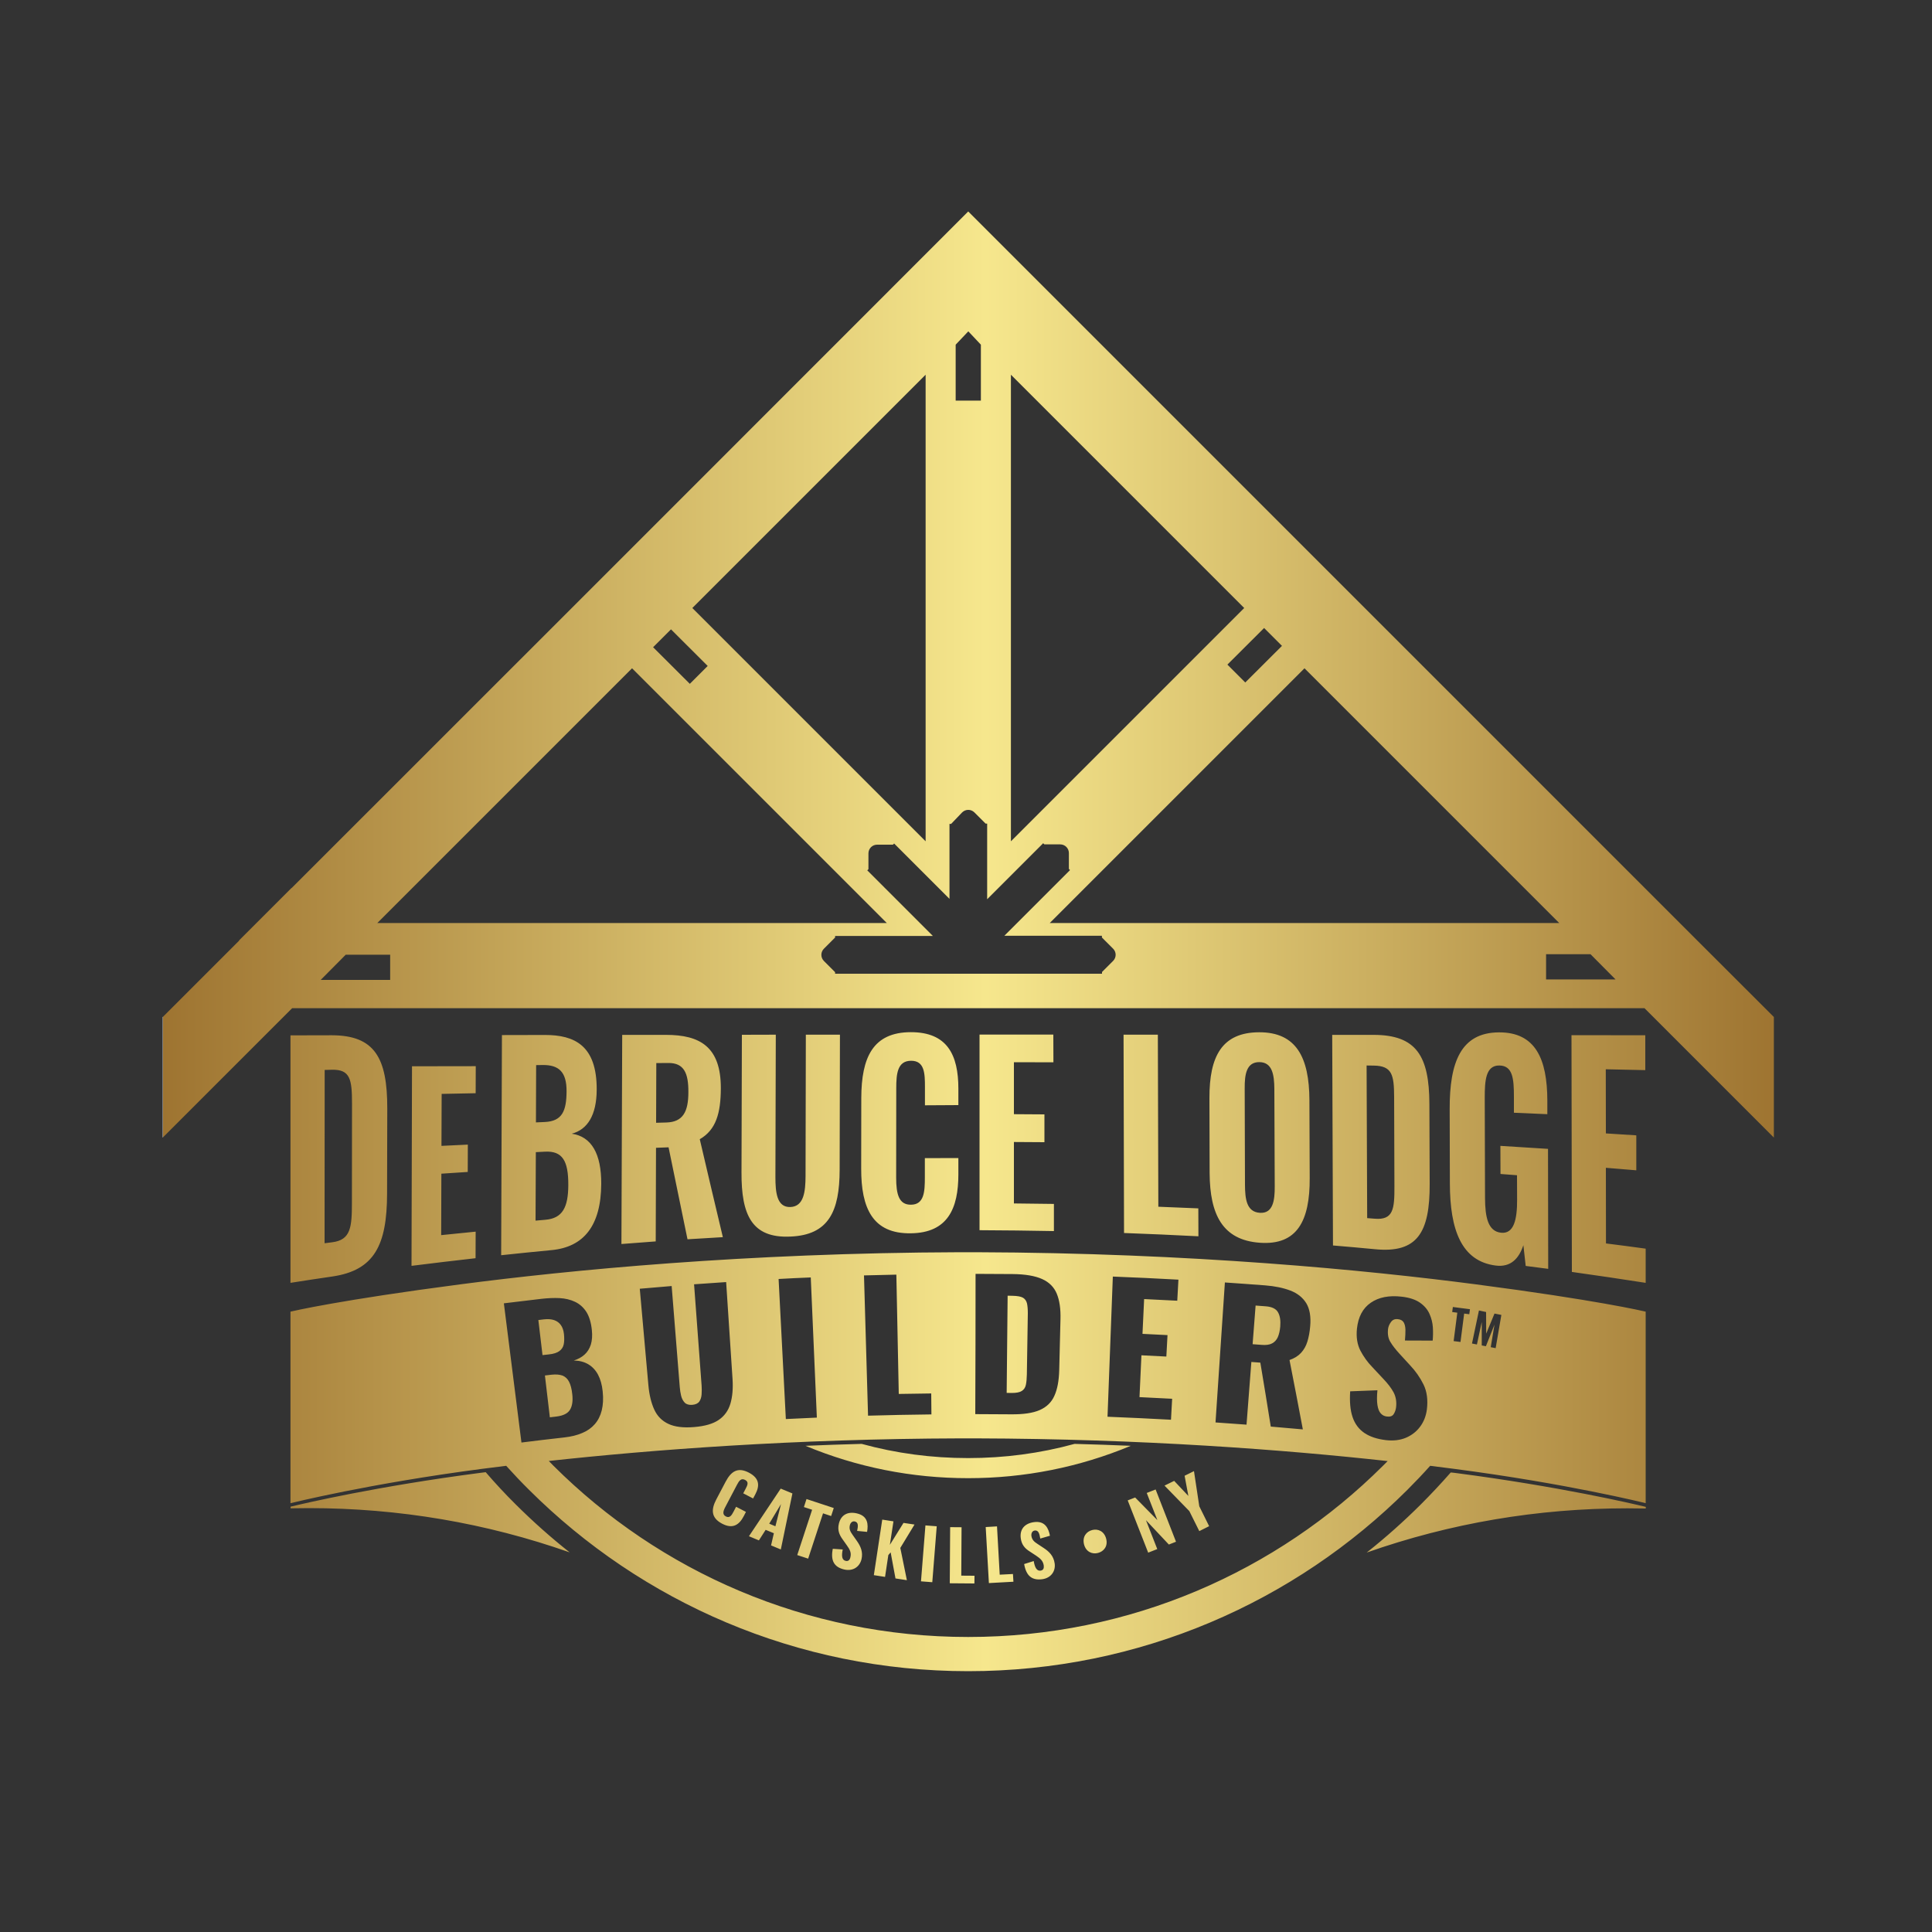 <?xml version="1.0" encoding="UTF-8"?> <svg xmlns="http://www.w3.org/2000/svg" xmlns:xlink="http://www.w3.org/1999/xlink" version="1.1" x="0px" y="0px" viewBox="0 0 2000 2000" style="enable-background:new 0 0 2000 2000;" xml:space="preserve"><rect x="0" y="0" width="2000" height="2000" fill="#333333" stroke="none"/> <style type="text/css"> .st0{display:none;} .st1{display:inline;fill:url(#SVGID_1_);} .st2{fill:url(#SVGID_00000177463635785106884840000000061869411936233651_);} </style> <g id="Layer_2"> </g> <g id="Layer_1" class="st0"> <linearGradient id="SVGID_1_" gradientUnits="userSpaceOnUse" x1="171.899" y1="976.236" x2="1834.665" y2="976.236"> <stop offset="0" style="stop-color:#FFFFFF"></stop> <stop offset="0" style="stop-color:#462523"></stop> <stop offset="0.46" style="stop-color:#F6E27A"></stop> <stop offset="0.501" style="stop-color:#F6F2C0"></stop> <stop offset="0.531" style="stop-color:#F6E27A"></stop> <stop offset="1" style="stop-color:#462523"></stop> </linearGradient> <path class="st1" d="M1755.8,975.4C1755.8,975.4,1755.8,975.4,1755.8,975.4l-54.1-54.1c0,0,0,0,0,0l-289.2-289.2l0,0l-330-330 l-79.2-79.2l-288,288L594,632.1l0,0L304.9,921.3c0-0.1,0.1-0.2,0.1-0.3l-54.1,54.1c0,0.1,0,0.2,0,0.3l-78.9,78.9v124.5l133.5-133.5 h1395.8l133.5,133.5v-124.5L1755.8,975.4z M1613.2,957.3h-525.8l262.9-262.9L1613.2,957.3z M1327,671.2l-37.9,37.8l-18.4-18.4 l37.9-37.8L1327,671.2z M1047.3,391.4l115.2,115.2l125.5,125.5l-240.8,240.8V391.4z M1003.3,346.7l13,13.7c0,19.3,0,38.5,0,57.8 h-26l0-57.8L1003.3,346.7z M848.7,502l110.6-110.6v481.5L718.5,632.1L848.7,502z M696.5,654.2l37.9,37.8L716,710.4l-37.9-37.8 L696.5,654.2z M656.3,694.4l262.9,262.9H393.4L656.3,694.4z M406.5,1016h-71.6l25.8-26l45.9,0V1016z M1152.8,996.4l-11.4,11.4v1.8 h-0.1h-5.1H865.8v-1.6l-11.6-11.6c-3.5-3.5-3.5-9.2,0-12.7l11.6-11.6v-1.6h84.5l16.3,0l-67.7-67.7l1.2-1.2v-16.4c0-5,4-9,9-9 l16.4,0l1.2-1.2l57.1,57.1v-77.4h0.1v0h1.6l11.6-11.6c3.5-3.5,9.2-3.5,12.7,0l11.6,11.6h1.6v7.8l0,70.3l57.8-57.8l1.2,1.2l16.4,0 c5,0,9,4,9,9v16.4l1.2,1.2l-67.8,67.8h95.6h5.1h0.1v1.8l11.4,11.4C1156.3,987.2,1156.3,992.8,1152.8,996.4z M1599.6,1015.6v-26 l45.9,0l25.8,26H1599.6z M763.6,1559.8l10.1,5.3l-2.2,4.2c-4.7,8.9-11.3,13.7-22.5,7.8c-11.5-6.1-11.4-14.7-6-25l9.7-18.4 c5.6-10.6,12.5-15.3,24-9.3c11,5.8,11.2,13.5,6.6,22.4l-2.3,4.3l-10.1-5.3l2.5-4.7c1.9-3.6,3.5-7-0.5-9.1c-4.2-2.2-6.3,1.1-8.3,4.9 l-12.3,23.3c-2.3,4.4-2.9,7.6,0.7,9.5c4,2.1,6-1.2,7.9-5L763.6,1559.8z M776.9,1590.2l10.2,4.3l6.9-10.9l8.5,3.5l-2.9,12.6l10,4.2 l11.9-57.8l-12.1-5L776.9,1590.2z M804.2,1579.9l-6.4-2.7L810,1557L804.2,1579.9z M864.4,1561.1l-2.7,8.3l-8.4-2.7l-15.4,46.8 l-11.3-3.7l15.4-46.8l-8.5-2.8l2.7-8.3L864.4,1561.1z M898.8,1585.7l-10.3-0.9c1.1-5.2,1.4-8.9-2.3-9.8c-2.6-0.6-4.5,1.4-5.1,3.8 c-1,4,0.4,6.7,2.9,10.1l4.5,6.4c3.7,5.2,6.4,11.1,4.6,18.8c-2,8.1-9.2,12.6-17.9,10.5c-10.4-2.5-14.1-9.3-11.7-21.4l10.3,0.7 c-1.5,7.1-0.7,10.9,3,11.8c2.9,0.7,4.3-1.2,4.9-3.7c1.2-4.8-0.6-8.1-3.6-12.3l-4.6-6.5c-3.3-4.6-5.3-9.4-3.7-16 c2.2-9.2,9.4-12.9,18.8-10.6C899.9,1569.4,900.1,1578.3,898.8,1585.7z M947.8,1578.1l-14.6,24.1l6.8,33.3l-11.8-1.8l-5-26.9 l-2.4,2.8l-3.4,22.5l-11.6-1.8l8.7-57.3l11.6,1.8l-3.7,24.2l14.1-22.6L947.8,1578.1z M959.1,1579l11.7,0.9l-4.5,57.8l-11.7-0.9 L959.1,1579z M996.1,1630.8l13.7,0.1l-0.1,8l-25.4-0.2l0.4-57.9l11.7,0.1L996.1,1630.8z M1049.4,1629.2l0.5,8l-25.3,1.4l-3.3-57.8 l11.7-0.7l2.8,49.8L1049.4,1629.2z M1092.4,1618.3c1.1,8.2-4,15-12.9,16.3c-10.6,1.4-16.5-3.5-18.6-15.7l9.8-3.1 c1.2,7.1,3.4,10.4,7.1,9.9c3-0.4,3.6-2.7,3.3-5.2c-0.7-4.9-3.5-7.3-7.8-10.1l-6.7-4.4c-4.7-3-8.4-6.8-9.3-13.5 c-1.3-9.4,4-15.4,13.6-16.7c11.6-1.6,15.1,6.7,16.5,14l-9.9,2.9c-0.9-5.2-1.9-8.8-5.7-8.2c-2.7,0.4-3.7,3-3.4,5.4 c0.6,4.1,2.8,6,6.4,8.4l6.5,4.3C1086.7,1606,1091.4,1610.5,1092.4,1618.3z M1145.6,1592.8c2,7.7-2.4,13.1-8.4,14.6 c-6,1.6-12.5-1.1-14.4-8.8c-2-7.8,2.4-13.3,8.4-14.9C1137.1,1582.2,1143.6,1585,1145.6,1592.8z M1175.5,1550.2l23,23.4l-11-28 l9.1-3.6l21.1,54l-7.4,2.9l-23.7-25.2l11.7,29.8l-9.4,3.7l-21.1-54L1175.5,1550.2z M1231.5,1564.3l-25.6-26.3l9.9-4.9l14.6,15.5 l-3.9-20.8l9.7-4.8l5.5,36.3l10.2,20.6l-10.2,5L1231.5,1564.3z M403.5,1236.5c0.1-29.3,0.1-58.6,0.2-87.9 c0.1-52.3-13-75.5-57.2-75.5c-14.2,0-28.5,0.1-42.7,0.1c0,85.2,0,170.3,0,255.5c14.4-2.3,28.9-4.4,43.3-6.5 C390.2,1315.7,403.4,1290,403.5,1236.5z M338.9,1287.8c0-59.6,0.1-119.2,0.1-178.8c2.5-0.1,5-0.1,7.5-0.2 c18.8-0.4,20.7,9.9,20.6,34.8c0,33.9-0.1,67.9-0.1,101.8c0,25.8-1.1,39-20.5,41.4C344.1,1287.1,341.5,1287.5,338.9,1287.8z M459.7,1133.6c-0.1,17.9-0.1,35.8-0.2,53.7c9.1-0.4,18.1-0.9,27.2-1.3c0,9.4-0.1,18.8-0.1,28.3c-9.1,0.6-18.1,1.2-27.2,1.8 c-0.1,21.1-0.1,42.3-0.2,63.4c11.9-1.2,23.7-2.4,35.6-3.5c0,9.1-0.1,18.3-0.1,27.4c-22,2.4-44.1,5.1-66.1,7.9 c0.2-68.7,0.3-137.3,0.5-206c21.9,0,43.9-0.1,65.8-0.1c0,9.3-0.1,18.6-0.1,27.9C483.2,1133.2,471.5,1133.4,459.7,1133.6z M619.7,1129.2c0.2-45.9-23.1-56.4-53.3-56.4c-14.8,0-29.6,0-44.4,0.1c-0.3,75.7-0.5,151.5-0.8,227.2c17.4-1.9,34.8-3.6,52.2-5.3 c33-3.2,51-25,51.1-68.5c0.1-30.8-10-48.7-30.4-51.7C610.3,1170.4,619.6,1155.6,619.7,1129.2z M557.3,1104c2.2,0,4.5-0.1,6.7-0.1 c16.6-0.2,24.8,7,24.7,27.2c-0.1,20.2-4.4,30.9-22.5,31.7c-3,0.1-6,0.2-9.1,0.4C557.1,1143.4,557.2,1123.7,557.3,1104z M566.8,1263.6c-3.4,0.3-6.8,0.6-10.1,0.9c0.1-23.6,0.2-47.1,0.3-70.7c3.2-0.2,6.3-0.3,9.5-0.5c17.9-0.9,24.1,9.4,24,34.4 C590.4,1250.5,584.7,1262.1,566.8,1263.6z M747.9,1127.8c0.1-42.8-21.4-55.2-56.6-55.2c-15.1,0-30.2,0-45.3,0 c-0.3,71.9-0.5,143.9-0.8,215.8c11.8-0.9,23.6-1.8,35.4-2.7c0.1-32.2,0.2-64.4,0.3-96.6c4.3-0.2,8.6-0.3,13-0.5 c6.5,31.8,13,63.4,19.5,94.9c12.2-0.8,24.3-1.5,36.5-2.2c-8-33.5-15.9-67.2-23.9-101.1C743,1170.7,747.8,1153.4,747.9,1127.8z M691.7,1163.2c-3.5,0.1-7.1,0.2-10.6,0.3c0.1-20.5,0.1-41.1,0.2-61.6c4.1,0,8.2-0.1,12.3-0.1c16.4-0.2,20.9,10.5,20.8,30 C714.4,1152.3,708.7,1162.6,691.7,1163.2z M804.6,1072.6c-0.1,49-0.3,97.9-0.4,146.9c0,15.8,1.4,31.5,15.5,31 c14.1-0.5,15.6-16.2,15.6-31.9c0.1-48.7,0.2-97.3,0.3-146c11.7,0,23.4,0,35.2,0c-0.1,46.5-0.2,92.9-0.3,139.4 c-0.1,42.8-11.2,67.4-51,69c-39.8,1.7-50.5-22.4-50.4-66.1c0.1-47.4,0.3-94.8,0.4-142.2C781.3,1072.6,793,1072.6,804.6,1072.6z M958.6,1145.4c0-6.2,0-12.5,0-18.7c0-14.2-0.4-27.2-14.2-27.2c-14.2,0-15.3,13.5-15.4,28.5c0,30.7-0.1,61.3-0.1,92 c0,17.3,2.8,28.2,15.3,28.1c13.6-0.1,14.3-13.6,14.3-28.3c0-6.6,0-13.1,0-19.7c11.5-0.1,23.1-0.1,34.6-0.1c0,5.6,0,11.1,0,16.7 c0,35.2-10.8,60.5-49.1,60.9c-39.4,0.6-51.2-26.1-51.2-66.8c0-24.3,0.1-48.5,0.1-72.8c0.1-41.9,12-68,51.2-68 c37.5,0,49,23.4,49,58.3c0,5.6,0,11.3,0,16.9C981.6,1145.3,970.1,1145.3,958.6,1145.4z M1091.1,1101.1c-13.6,0-27.2-0.1-40.8-0.1 c0,17.9,0,35.8,0,53.6c10.5,0,21,0.1,31.5,0.2c0,9.6,0,19.2,0,28.8c-10.5-0.1-21-0.2-31.5-0.2c0,21.1,0,42.3,0,63.4 c13.8,0.1,27.5,0.3,41.3,0.5c0,9.3,0,18.7,0,28c-25.6-0.5-51.2-0.8-76.8-0.9c0-67.3,0-134.6,0-201.9c25.4,0,50.8,0,76.2,0 C1091.1,1082,1091.1,1091.6,1091.1,1101.1z M1240.8,1280.6c-25.6-1.3-51.2-2.5-76.8-3.4c-0.2-68.2-0.3-136.5-0.5-204.7 c11.8,0,23.6,0,35.4,0c0.2,59.2,0.3,118.4,0.5,177.6c13.8,0.5,27.5,1.1,41.3,1.7C1240.8,1261.5,1240.8,1271.1,1240.8,1280.6z M1304.4,1287.3c38.5,2.7,51.5-22.7,51.4-66.7c-0.1-26.9-0.2-53.7-0.3-80.6c-0.2-44-13.4-70.1-51.8-70c-38.6,0.1-51.5,25-51.3,67.8 c0.1,25.9,0.2,51.9,0.2,77.8C1252.6,1258.3,1265.7,1284.7,1304.4,1287.3z M1303.7,1100.9c13.4,0.1,15.4,13,15.4,27.7 c0.1,33.5,0.2,67.1,0.4,100.6c0.1,14.5-1.8,28-15.2,27.2c-13.8-0.8-15.4-14.4-15.4-28.7c-0.1-33.2-0.2-66.4-0.3-99.7 C1288.4,1113.5,1290.3,1100.8,1303.7,1100.9z M1479.5,1226.5c-0.1-27.5-0.2-55-0.3-82.6c-0.2-49.4-13.4-71.2-57.6-71.2 c-14.2,0-28.5,0-42.7,0c0.3,72.4,0.5,144.9,0.8,217.3c14.5,1.2,29.1,2.5,43.6,3.8C1466.6,1298.1,1479.7,1277,1479.5,1226.5z M1415,1261.9c-0.2-52.5-0.4-105-0.6-157.5c2.5,0,5,0.1,7.6,0.1c18.8,0.3,20.7,9.7,20.8,32.2c0.1,30.7,0.2,61.5,0.3,92.2 c0.1,23.4-1,35.2-20.4,33.6C1420.2,1262.3,1417.6,1262.1,1415,1261.9z M1536.4,1137.6c0.1,34.5,0.2,69,0.3,103.6 c0.1,19.3,2.9,34.2,16.5,35.7c13.3,1.5,16.7-13.7,16.7-34.2c0-8.4,0-16.8-0.1-25.2c-5.7-0.4-11.3-0.9-17-1.3c0-9.7-0.1-19.3-0.1-29 c16.4,1,32.7,2,49.1,3.1c0.1,41.3,0.2,82.6,0.2,123.8c-7.7-1-15.5-2-23.2-3c-0.8-7.2-1.6-14.3-2.4-21.4 c-4.5,13.6-12.8,23-28.6,21.1c-35.5-4.5-47.3-37-47.4-84.7c-0.1-25.5-0.2-51.1-0.2-76.6c-0.2-48.8,11.6-79.3,50.9-79.4 c37.5-0.2,49.9,27.3,50,70.5c0,4.7,0,9.3,0,14c-11.5-0.5-23-1-34.5-1.5c0-5.6,0-11.1,0-16.7c0-18.4-1.2-31.9-15-32.1 C1537.1,1104,1536.3,1120.4,1536.4,1137.6z M1661.5,1288c13.7,1.7,27.3,3.5,41,5.4c0,11.8,0,23.5,0,35.3 c-25.4-4-50.8-7.7-76.2-11.2c-0.1-81.5-0.3-162.9-0.4-244.4c25.4,0,50.8,0.1,76.1,0.1c0,12,0,24,0,35.9 c-13.6-0.3-27.2-0.6-40.7-0.9c0,22.1,0,44.1,0.1,66.2c10.5,0.6,21,1.3,31.4,1.9c0,12,0,24,0,36.1c-10.5-0.9-20.9-1.8-31.4-2.6 C1661.4,1235.8,1661.5,1261.9,1661.5,1288z M1003.1,1509.5c37.5,0,74.3-4.9,109.8-14.6c19.8,0.5,39.1,1.2,58,2 c-53.2,22.2-109.7,33.4-167.9,33.4c-58.2,0-114.6-11.2-167.9-33.4c18.9-0.8,38.2-1.5,58-2C928.8,1504.6,965.6,1509.5,1003.1,1509.5 z M1305.9,1392.7c-3-0.2-6.1-0.5-9.1-0.7c1-13.3,2-26.6,3.1-39.9c3.6,0.3,7.1,0.6,10.7,0.8c6.3,0.5,10.5,2.6,12.5,6.2 c2,3.6,2.8,8.5,2.3,14.7c-0.4,4.3-1.2,7.9-2.5,10.8c-1.3,2.9-3.3,5.1-6,6.5C1314.2,1392.6,1310.5,1393.1,1305.9,1392.7z M1048,1442.3c-1.7,0-3.4,0-5-0.1c0.3-33.4,0.6-66.8,1-100.3c1.7,0,3.3,0,5,0.1c4.9,0.1,8.5,0.7,10.7,1.9c2.2,1.2,3.6,3.2,4.3,5.8 c0.6,2.6,0.9,6.1,0.9,10.4c-0.3,21-0.6,42.1-1,63.1c-0.1,4.3-0.4,7.9-1,10.7c-0.6,2.9-2,5-4.2,6.4 C1056.5,1441.7,1052.9,1442.3,1048,1442.3z M570.2,1402.6c-2.1,0.2-4.3,0.5-6.4,0.7c-1.4-12.1-2.8-24.1-4.3-36.2 c1.9-0.2,3.8-0.4,5.7-0.7c4.2-0.5,7.7-0.2,10.6,0.8c2.9,1,5.2,2.7,6.9,5.1c1.7,2.4,2.7,5.5,3.2,9.3c0.4,4,0.4,7.5-0.2,10.5 c-0.6,2.9-2.1,5.3-4.5,7.1C578.9,1400.8,575.2,1402,570.2,1402.6z M578.2,1466.6c-2.3,0.3-4.5,0.5-6.8,0.8 c-1.7-14.4-3.4-28.8-5.1-43.1c2.2-0.3,4.5-0.5,6.7-0.8c4.7-0.5,8.6-0.2,11.5,0.9c2.9,1.2,5.2,3.3,6.8,6.3c1.6,3.1,2.6,7.3,3.2,12.8 c0.8,6.9,0,12.2-2.3,16.1C589.9,1463.5,585.3,1465.8,578.2,1466.6z M1011.6,1297.1c-2.8,0-5.7,0-8.5,0c-2.8,0-5.7,0-8.5,0 c-221.8,0.7-403.1,18.4-516.1,33.2c-123.7,16.2-171.9,27.5-174.8,28.1v33.9h0v163.8c0.6-0.1,81-20.2,198.1-35.4 c7.8-1,16-2.1,24.5-3.1c7.6,8.5,15.5,16.8,23.6,24.8c116,115.6,276.3,187.1,453.3,187.1c177,0,337.3-71.5,453.3-187.1 c8.1-8.1,15.9-16.3,23.6-24.8c8.4,1,16.6,2.1,24.3,3.1c117.1,15.2,197.5,35.3,198.1,35.4v-33.9h0v-163.8 c-3-0.7-51.2-11.9-174.8-28.1C1414.6,1315.6,1233.4,1297.8,1011.6,1297.1z M1268.2,1328.3c13.8,0.9,27.6,1.9,41.4,3 c10.2,0.8,18.9,2.6,26.1,5.4c7.2,2.8,12.7,7.1,16.3,13c3.6,5.9,5,13.9,4,24c-0.5,5.9-1.5,11.2-2.9,15.7c-1.4,4.5-3.6,8.4-6.5,11.5 c-2.9,3.1-6.9,5.6-12,7.5c4.7,23.9,9.3,47.7,13.8,71.6c-11-1-22-2-33.1-2.9c-3.5-22-7.1-44-10.8-66c-3.1-0.2-6.2-0.5-9.3-0.7 c-1.7,21.6-3.3,43.1-5,64.7c-10.7-0.8-21.3-1.6-32-2.3C1261.6,1424.6,1264.9,1376.4,1268.2,1328.3z M1152.5,1322.2 c22.6,0.9,45.2,1.9,67.7,3.2c-0.4,7.3-0.8,14.5-1.2,21.8c-11.4-0.6-22.8-1.2-34.2-1.7c-0.6,12-1.1,23.9-1.7,35.9 c8.6,0.4,17.2,0.8,25.8,1.3c-0.4,7.4-0.8,14.8-1.2,22.1c-8.6-0.5-17.1-0.9-25.7-1.3c-0.7,14.4-1.3,28.8-2,43.2 c11.2,0.5,22.5,1.1,33.7,1.7c-0.4,7.2-0.8,14.4-1.2,21.6c-21.8-1.2-43.7-2.2-65.5-3.1C1148.9,1418.6,1150.7,1370.4,1152.5,1322.2z M1010.8,1319.4c12.7,0,25.4,0.1,38.2,0.2c13.2,0.1,23.4,1.9,30.6,5.2c7.3,3.3,12.3,8.4,15.1,15.2c2.8,6.8,4.1,15.6,3.8,26.3 c-0.4,17.5-0.8,35-1.3,52.5c-0.3,10.8-1.9,19.7-5,26.4c-3,6.8-8.1,11.7-15.1,14.8c-7.1,3.1-16.8,4.5-29.4,4.4 c-12.4-0.1-24.7-0.2-37.1-0.2C1010.7,1416,1010.8,1367.7,1010.8,1319.4z M929.1,1320.2c0.8,41,1.7,82.1,2.5,123.1 c11.2-0.2,22.3-0.4,33.5-0.5c0.1,7.2,0.2,14.4,0.2,21.6c-21.8,0.2-43.6,0.7-65.4,1.3c-1.4-48.2-2.8-96.5-4.2-144.7 C906.9,1320.7,918,1320.5,929.1,1320.2z M840.7,1323c2.1,48.2,4.2,96.4,6.3,144.7c-10.7,0.5-21.4,1-32.1,1.5 c-2.5-48.2-5-96.4-7.5-144.6C818.5,1324.1,829.6,1323.5,840.7,1323z M697.1,1331.9c2.8,34.8,5.6,69.6,8.4,104.4 c0.2,3,0.7,5.9,1.4,8.9c0.7,2.9,2,5.3,3.7,7.1c1.8,1.8,4.3,2.5,7.7,2.3c3.5-0.3,5.9-1.4,7.3-3.4c1.4-2,2.2-4.5,2.4-7.5 c0.2-3,0.2-6,0-9c-2.6-34.8-5.2-69.6-7.8-104.5c11-0.8,22.1-1.6,33.1-2.3c2.2,33.2,4.4,66.5,6.6,99.7c0.7,10.1-0.1,18.7-2.2,25.9 c-2.1,7.1-6.1,12.7-12.1,16.8c-6,4.1-14.5,6.5-25.5,7.4c-11.1,0.9-19.9-0.2-26.5-3.3c-6.6-3.1-11.4-8-14.5-14.7 c-3.1-6.7-5.2-15.1-6.1-25.2c-3-33.2-5.9-66.3-8.9-99.5C675.2,1333.7,686.2,1332.8,697.1,1331.9z M542.1,1493.5 c-6-47.9-12.1-95.8-18.1-143.6c13-1.6,26-3.2,39.1-4.7c6.4-0.7,12.6-1,18.4-0.7c5.8,0.3,11.1,1.6,15.9,3.8 c4.7,2.2,8.6,5.6,11.6,10.3c3,4.7,5,11,5.8,19.1c0.6,5.8,0.2,10.8-1.1,14.9c-1.4,4.2-3.5,7.6-6.5,10.3c-3,2.7-6.7,4.7-11.1,6 c5.8,0.1,10.8,1.4,15,3.9c4.2,2.5,7.5,6.1,10,10.7c2.5,4.7,4.1,10.4,4.8,17.3c0.8,7.5,0.4,14-1,19.6c-1.4,5.6-3.8,10.3-7.1,14.1 c-3.3,3.8-7.6,6.9-12.9,9.1c-5.2,2.3-11.4,3.8-18.4,4.6C571.7,1489.8,556.9,1491.6,542.1,1493.5z M1431.3,1517.4 c-109.6,109.2-260.9,176.7-428.1,176.7c-167.2,0-318.6-67.5-428.2-176.7c-1.6-1.6-3.2-3.2-4.8-4.9c106.7-11.7,253-22.8,424.9-23.4 c2.7,0,5.3,0,8,0c2.7,0,5.3,0,8,0c171.9,0.5,318.3,11.7,425,23.4C1434.5,1514.2,1432.9,1515.8,1431.3,1517.4z M1482.6,1388.3 c-9.5-0.1-19.1-0.1-28.6-0.1c0.4-4.3,0.5-8,0.5-11.2c-0.1-3.2-0.7-5.7-1.8-7.6c-1.2-1.9-3.1-3-6-3.3c-3.1-0.4-5.5,0.6-7.1,3 c-1.7,2.3-2.7,4.7-3,7.2c-0.6,5.3,0.2,9.8,2.5,13.5c2.2,3.7,5.3,7.6,9.1,11.8c3.7,4,7.3,7.9,11,11.9c5.8,6.1,10.5,12.8,14,20.1 c3.6,7.3,4.7,15.9,3.4,25.8c-0.9,6.7-3.2,12.7-7,17.8c-3.8,5.1-8.7,8.9-14.7,11.4c-6,2.5-12.9,3.3-20.6,2.4c-9-1-16.4-3.5-22.1-7.4 c-5.7-3.9-9.8-9.3-12.2-16.3c-2.4-7-3.2-15.9-2.5-26.6c9.4-0.4,18.7-0.8,28.1-1.1c-0.6,6.2-0.6,11.2,0,15.1 c0.6,3.9,1.7,6.8,3.4,8.7c1.7,1.9,3.8,3,6.4,3.3c3.3,0.4,5.7-0.5,6.9-2.6c1.3-2.1,2.1-4.4,2.4-6.9c0.7-5.9-0.2-11.1-2.6-15.5 c-2.4-4.4-5.9-9-10.3-13.7c-3.8-4.1-7.7-8.2-11.5-12.3c-5.1-5.2-9.2-11-12.4-17.3c-3.2-6.3-4.4-13.7-3.5-22.4 c1.3-12.2,6-21.2,14.2-26.8c8.2-5.6,18.8-7.8,31.8-6.2c8,0.9,14.3,3,18.9,6.2c4.6,3.2,7.8,7.1,9.8,11.6c2,4.5,3.2,9.2,3.5,13.9 C1483,1379.5,1483,1384,1482.6,1388.3z M536.1,1557.3c17.6,17.6,36.2,34.1,55.7,49.6c-86.1-30.3-176.4-45.6-269-45.6 c-6.4,0-12.7,0.1-19,0.2v-1.7c14-3.4,89.9-21.1,195.8-34.9c1.8-0.2,3.7-0.5,5.5-0.7C515.1,1535.6,525.4,1546.6,536.1,1557.3z M1506.7,1525c105.9,13.8,181.8,31.5,195.8,34.9v1.7c-6.3-0.1-12.7-0.2-19-0.2c-92.6,0-182.9,15.3-269,45.6 c19.5-15.5,38.1-32,55.7-49.6c10.7-10.7,21-21.7,31-33.1C1503,1524.5,1504.9,1524.8,1506.7,1525z"></path> </g> <g id="Layer_3"> <linearGradient id="SVGID_00000080168453820536501530000003696459266539239604_" gradientUnits="userSpaceOnUse" x1="168.472" y1="974.503" x2="1836.242" y2="974.503"> <stop offset="0" style="stop-color:#FFFFFF"></stop> <stop offset="0" style="stop-color:#9E7431"></stop> <stop offset="0.511" style="stop-color:#F6E78D"></stop> <stop offset="1" style="stop-color:#9E7431"></stop> </linearGradient> <path style="fill:url(#SVGID_00000080168453820536501530000003696459266539239604_);" d="M775.3,1590.3l10.3,4.3l7-10.9l8.5,3.5 l-2.9,12.6l10.1,4.2l12-58l-12.1-5L775.3,1590.3z M802.7,1580l-6.4-2.7l12.2-20.3L802.7,1580z M533.8,1557.3 c17.7,17.6,36.3,34.2,55.9,49.7c-86.4-30.4-176.9-45.8-269.8-45.8c-6.4,0-12.7,0.1-19.1,0.2v-1.7c14-3.4,90.1-21.2,196.4-35 c1.8-0.2,3.7-0.5,5.6-0.7C512.7,1535.5,523,1546.6,533.8,1557.3z M863.1,1561.1l-2.7,8.3l-8.4-2.8l-15.4,46.9l-11.3-3.7l15.4-46.9 l-8.5-2.8l2.7-8.3L863.1,1561.1z M958,1579.1l11.7,0.9l-4.6,57.9l-11.7-0.9L958,1579.1z M897.6,1585.8l-10.3-1 c1.1-5.2,1.4-8.9-2.4-9.8c-2.6-0.6-4.5,1.4-5.1,3.8c-1,4,0.4,6.7,2.9,10.2l4.5,6.4c3.7,5.3,6.4,11.2,4.6,18.8 c-2,8.1-9.2,12.6-18,10.5c-10.5-2.5-14.1-9.3-11.7-21.4l10.3,0.7c-1.5,7.1-0.7,10.9,3,11.8c2.9,0.7,4.4-1.2,4.9-3.7 c1.2-4.8-0.6-8.1-3.6-12.3l-4.6-6.5c-3.3-4.6-5.3-9.4-3.7-16c2.2-9.3,9.4-12.9,18.8-10.6C898.7,1569.4,898.9,1578.4,897.6,1585.8z M946.7,1578.2l-14.7,24.2l6.8,33.4L927,1634l-5-27l-2.4,2.8l-3.4,22.6l-11.6-1.8l8.7-57.5l11.6,1.8l-3.7,24.3l14.1-22.7 L946.7,1578.2z M1507.3,1524.9c106.2,13.8,182.4,31.6,196.4,35v1.7c-6.4-0.1-12.7-0.2-19.1-0.2c-92.9,0-183.4,15.4-269.8,45.8 c19.6-15.5,38.2-32.1,55.9-49.7c10.7-10.7,21.1-21.8,31.1-33.2C1503.6,1524.4,1505.4,1524.7,1507.3,1524.9z M1305.9,1392.2 c-3.1-0.2-6.1-0.5-9.2-0.7c1-13.3,2-26.7,3.1-40c3.6,0.3,7.2,0.6,10.7,0.8c6.3,0.5,10.5,2.6,12.5,6.2c2.1,3.7,2.8,8.6,2.3,14.8 c-0.4,4.3-1.2,7.9-2.5,10.9c-1.3,2.9-3.3,5.1-6,6.5C1314.2,1392.1,1310.5,1392.6,1305.9,1392.2z M1047.2,1442c-1.7,0-3.4,0-5.1-0.1 c0.3-33.5,0.6-67,1-100.6c1.7,0,3.3,0,5,0.1c4.9,0.1,8.5,0.7,10.7,1.9c2.2,1.2,3.6,3.2,4.3,5.8c0.6,2.6,0.9,6.1,0.9,10.4 c-0.3,21.1-0.6,42.2-1,63.3c-0.1,4.3-0.4,7.9-1,10.7c-0.6,2.9-2,5-4.2,6.4C1055.7,1441.3,1052.2,1442,1047.2,1442z M995.1,1631.1 l13.7,0.1l-0.1,8l-25.5-0.2l0.4-58.1l11.8,0.1L995.1,1631.1z M762,1559.8l10.2,5.3l-2.2,4.3c-4.7,9-11.3,13.8-22.5,7.9 c-11.6-6.1-11.4-14.8-6-25.1l9.7-18.4c5.6-10.6,12.5-15.4,24.1-9.3c11,5.8,11.3,13.5,6.6,22.4l-2.3,4.3l-10.2-5.3l2.5-4.8 c1.9-3.6,3.5-7-0.6-9.1c-4.2-2.2-6.3,1.1-8.3,4.9l-12.3,23.4c-2.3,4.4-2.9,7.6,0.7,9.5c4,2.1,6-1.2,8-5L762,1559.8z M576,1466.4 c-2.3,0.3-4.6,0.5-6.8,0.8c-1.7-14.4-3.4-28.8-5.1-43.3c2.2-0.3,4.5-0.5,6.7-0.8c4.7-0.5,8.6-0.2,11.5,0.9c3,1.2,5.2,3.3,6.8,6.4 c1.6,3.1,2.7,7.3,3.3,12.8c0.8,6.9,0,12.3-2.3,16.1C587.8,1463.2,583.1,1465.5,576,1466.4z M568,1402.1c-2.1,0.2-4.3,0.5-6.4,0.7 c-1.4-12.1-2.8-24.2-4.3-36.3c1.9-0.2,3.8-0.4,5.7-0.7c4.2-0.5,7.7-0.2,10.7,0.8c2.9,1,5.2,2.7,6.9,5.1c1.7,2.4,2.8,5.5,3.2,9.3 c0.4,4,0.4,7.5-0.2,10.5c-0.6,3-2.1,5.3-4.5,7.1C576.7,1400.4,573,1401.6,568,1402.1z M1537,1136.4c0.1,34.6,0.2,69.2,0.3,103.9 c0.1,19.3,2.9,34.3,16.5,35.8c13.4,1.5,16.8-13.7,16.7-34.3c0-8.4,0-16.8-0.1-25.2c-5.7-0.4-11.4-0.9-17.1-1.3 c0-9.7-0.1-19.4-0.1-29.1c16.4,1,32.8,2,49.3,3.1c0.1,41.4,0.2,82.8,0.2,124.2c-7.8-1-15.5-2-23.3-3c-0.8-7.2-1.6-14.3-2.4-21.5 c-4.5,13.6-12.9,23.1-28.6,21.1c-35.6-4.5-47.4-37.1-47.5-84.9c-0.1-25.6-0.2-51.2-0.2-76.8c-0.2-48.9,11.6-79.5,51-79.7 c37.7-0.2,50,27.3,50.1,70.7c0,4.7,0,9.4,0,14c-11.5-0.5-23.1-1-34.6-1.5c0-5.6,0-11.1,0-16.7c0-18.5-1.2-32-15-32.2 C1537.8,1102.7,1537,1119.1,1537,1136.4z M617.7,1128c0.2-46-23.2-56.6-53.5-56.6c-14.9,0-29.7,0-44.6,0.1 c-0.3,76-0.5,151.9-0.8,227.9c17.4-1.9,34.9-3.6,52.3-5.3c33.1-3.2,51.1-25.1,51.3-68.7c0.1-30.9-10-48.8-30.5-51.8 C608.2,1169.3,617.6,1154.4,617.7,1128z M555,1102.6c2.2,0,4.5-0.1,6.7-0.1c16.7-0.2,24.9,7,24.8,27.2c-0.1,20.2-4.4,31-22.6,31.8 c-3,0.1-6.1,0.2-9.1,0.4C554.9,1142.2,554.9,1122.4,555,1102.6z M564.6,1262.7c-3.4,0.3-6.8,0.6-10.2,0.9 c0.1-23.6,0.2-47.3,0.3-70.9c3.2-0.2,6.3-0.3,9.5-0.5c18-0.9,24.2,9.4,24.1,34.5C588.2,1249.6,582.5,1261.2,564.6,1262.7z M957.5,1144.2c0-6.3,0-12.5,0-18.8c0-14.3-0.4-27.3-14.3-27.3c-14.3,0-15.4,13.6-15.4,28.6c0,30.8-0.1,61.5-0.1,92.3 c0,17.3,2.8,28.3,15.4,28.1c13.7-0.1,14.3-13.7,14.3-28.4c0-6.6,0-13.2,0-19.8c11.6-0.1,23.1-0.1,34.7-0.1c0,5.6,0,11.2,0,16.8 c0,35.3-10.9,60.7-49.3,61.1c-39.5,0.6-51.4-26.1-51.3-67c0-24.3,0.1-48.6,0.1-73c0.1-42,12-68.2,51.4-68.2 c37.6,0,49.1,23.5,49.1,58.5c0,5.7,0,11.3,0,17C980.6,1144.1,969.1,1144.1,957.5,1144.2z M746.2,1126.6 c0.1-42.9-21.5-55.3-56.7-55.3c-15.1,0-30.3,0-45.4,0c-0.3,72.2-0.5,144.3-0.8,216.5c11.8-0.9,23.7-1.8,35.5-2.7 c0.1-32.3,0.2-64.6,0.3-96.9c4.3-0.2,8.7-0.3,13-0.5c6.5,31.9,13.1,63.6,19.6,95.2c12.2-0.8,24.4-1.5,36.6-2.2 c-8-33.6-16-67.4-23.9-101.4C741.3,1169.6,746.1,1152.2,746.2,1126.6z M689.8,1162c-3.5,0.1-7.1,0.2-10.6,0.3 c0.1-20.6,0.1-41.2,0.2-61.8c4.1,0,8.2-0.1,12.3-0.1c16.4-0.2,21,10.5,20.9,30.1C712.6,1151.1,706.9,1161.5,689.8,1162z M803.1,1071.1c-0.1,49.1-0.3,98.2-0.4,147.3c0,15.8,1.4,31.6,15.5,31.1c14.1-0.5,15.6-16.3,15.7-32c0.1-48.8,0.2-97.6,0.3-146.4 c11.8,0,23.5,0,35.3,0c-0.1,46.6-0.2,93.2-0.3,139.8c-0.1,42.9-11.2,67.6-51.1,69.2c-39.9,1.8-50.7-22.5-50.5-66.3 c0.1-47.5,0.3-95.1,0.4-142.6C779.7,1071.1,791.4,1071.1,803.1,1071.1z M1240.6,1279.8c-25.7-1.3-51.3-2.5-77-3.4 c-0.2-68.4-0.3-136.9-0.5-205.3c11.8,0,23.7,0,35.5,0c0.2,59.4,0.3,118.7,0.5,178.1c13.8,0.5,27.6,1.1,41.4,1.7 C1240.6,1260.6,1240.6,1270.2,1240.6,1279.8z M1090.5,1099.7c-13.6,0-27.3-0.1-40.9-0.1c0,17.9,0,35.9,0,53.8 c10.5,0,21.1,0.1,31.6,0.2c0,9.6,0,19.2,0,28.8c-10.5-0.1-21.1-0.2-31.6-0.2c0,21.2,0,42.4,0,63.6c13.8,0.1,27.6,0.3,41.4,0.5 c0,9.4,0,18.7,0,28.1c-25.7-0.5-51.4-0.8-77-0.9c0-67.5,0-135,0-202.5c25.5,0,50.9,0,76.4,0 C1090.5,1080.6,1090.5,1090.2,1090.5,1099.7z M1662.5,1287.2c13.7,1.7,27.4,3.5,41.1,5.4c0,11.8,0,23.6,0,35.4 c-25.4-4-50.9-7.7-76.4-11.3c-0.1-81.7-0.3-163.4-0.4-245.1c25.5,0,50.9,0.1,76.4,0.1c0,12,0,24,0,36.1 c-13.6-0.3-27.2-0.6-40.9-0.9c0,22.1,0,44.3,0.1,66.4c10.5,0.6,21,1.3,31.5,2c0,12.1,0,24.1,0,36.2c-10.5-0.9-21-1.8-31.5-2.6 C1662.5,1234.9,1662.5,1261,1662.5,1287.2z M1757.1,973.7C1757.1,973.7,1757.1,973.7,1757.1,973.7l-54.3-54.3c0,0,0,0,0,0 l-290.1-290.1l0,0l-331-331l-79.4-79.4L713.5,507.8L591.9,629.4l0,0L301.8,919.4c0-0.1,0.1-0.2,0.1-0.3l-54.3,54.3 c0,0.1,0,0.2,0,0.3l-79.1,79.1v124.8l133.9-133.9h1400l133.9,133.9v-124.8L1757.1,973.7z M1614.1,955.5h-527.4l263.7-263.7 L1614.1,955.5z M1327.1,668.6l-38,37.9l-18.5-18.5l38-37.9L1327.1,668.6z M1046.5,387.9l115.6,115.6L1288,629.4l-241.5,241.5V387.9 z M1002.4,343l13,13.8c0,19.3,0,38.6,0,57.9h-26.1l0-57.9L1002.4,343z M847.3,498.8l110.9-110.9v483L716.7,629.4L847.3,498.8z M694.6,651.5l38,37.9l-18.5,18.5l-38-37.9L694.6,651.5z M654.3,691.8L918,955.5H390.6L654.3,691.8z M403.8,1014.4h-71.8l25.9-26.1 l46,0V1014.4z M1152.3,994.7l-11.5,11.5v1.8h-0.1h-5.1H864.5v-1.6l-11.6-11.6c-3.5-3.5-3.5-9.2,0-12.7l11.6-11.6v-1.6h84.8l16.4,0 l-67.9-67.9l1.2-1.2v-16.4c0-5,4-9,9-9l16.4,0l1.2-1.2l57.3,57.3v-77.6h0.1v0h1.6L996,841c3.5-3.5,9.2-3.5,12.7,0l11.6,11.6h1.6 v7.8l0,70.5l58-58l1.2,1.2l16.4,0c5,0,9,4,9,9v16.4l1.2,1.2l-68,68h95.8h5.1h0.1v1.8l11.5,11.5 C1155.8,985.5,1155.8,991.2,1152.3,994.7z M1600.5,1013.9v-26.1l46,0l25.9,26.1H1600.5z M1480,1225.5c-0.1-27.6-0.2-55.2-0.3-82.8 c-0.2-49.5-13.4-71.4-57.8-71.4c-14.3,0-28.6,0-42.8,0c0.3,72.7,0.5,145.3,0.8,218c14.6,1.2,29.1,2.5,43.7,3.9 C1467.1,1297.4,1480.2,1276.2,1480,1225.5z M1415.3,1261c-0.2-52.7-0.4-105.3-0.6-158c2.5,0,5,0.1,7.6,0.1 c18.8,0.3,20.8,9.7,20.9,32.3c0.1,30.8,0.2,61.7,0.3,92.5c0.1,23.5-1,35.3-20.4,33.7C1420.5,1261.4,1417.9,1261.2,1415.3,1261z M1304.3,1286.5c38.6,2.7,51.7-22.8,51.5-66.9c-0.1-26.9-0.2-53.9-0.3-80.8c-0.2-44.1-13.5-70.3-52-70.2 c-38.7,0.1-51.6,25.1-51.5,68c0.1,26,0.2,52,0.2,78C1252.5,1257.4,1265.6,1283.8,1304.3,1286.5z M1303.7,1099.5 c13.4,0.1,15.4,13.1,15.5,27.8c0.1,33.6,0.2,67.3,0.4,100.9c0.1,14.5-1.8,28.1-15.3,27.3c-13.9-0.8-15.4-14.4-15.5-28.8 c-0.1-33.3-0.2-66.6-0.3-100C1288.4,1112.2,1290.3,1099.4,1303.7,1099.5z M457.2,1132.4c-0.1,17.9-0.1,35.9-0.2,53.8 c9.1-0.5,18.2-0.9,27.3-1.3c0,9.4-0.1,18.9-0.1,28.3c-9.1,0.6-18.2,1.2-27.3,1.8c-0.1,21.2-0.1,42.4-0.2,63.6 c11.9-1.2,23.8-2.4,35.7-3.6c0,9.2-0.1,18.3-0.1,27.5c-22.1,2.5-44.2,5.1-66.3,7.9c0.2-68.9,0.3-137.7,0.5-206.6 c22,0,44-0.1,66-0.1c0,9.3-0.1,18.7-0.1,28C480.7,1132,468.9,1132.2,457.2,1132.4z M1175.1,1550.2l23,23.4l-11-28.1l9.2-3.6 l21.1,54.1l-7.4,2.9l-23.7-25.2l11.7,29.9l-9.4,3.7l-21.2-54.1L1175.1,1550.2z M1231.2,1564.3l-25.7-26.4l10-4.9l14.7,15.6 l-3.9-20.9l9.7-4.8l5.5,36.4l10.2,20.6l-10.2,5.1L1231.2,1564.3z M1002.2,1509.4c37.6,0,74.5-4.9,110.2-14.7 c19.8,0.5,39.2,1.2,58.2,2c-53.4,22.2-110,33.5-168.4,33.5c-58.3,0-115-11.3-168.4-33.5c18.9-0.8,38.4-1.5,58.2-2 C927.7,1504.5,964.5,1509.4,1002.2,1509.4z M1091.8,1618.5c1.1,8.2-4,15.1-12.9,16.3c-10.7,1.4-16.6-3.5-18.7-15.7l9.9-3.1 c1.2,7.2,3.4,10.4,7.1,9.9c3-0.4,3.6-2.7,3.3-5.2c-0.7-4.9-3.5-7.3-7.8-10.2l-6.7-4.4c-4.8-3-8.4-6.8-9.3-13.6 c-1.3-9.5,4.1-15.5,13.7-16.8c11.6-1.6,15.1,6.7,16.5,14.1l-10,2.9c-0.9-5.2-1.9-8.8-5.8-8.3c-2.7,0.4-3.7,3-3.4,5.5 c0.6,4.1,2.8,6.1,6.4,8.4l6.5,4.3C1086.1,1606.2,1090.7,1610.7,1091.8,1618.5z M1145.1,1592.9c2,7.7-2.4,13.1-8.4,14.7 c-6,1.6-12.5-1.1-14.5-8.8c-2-7.9,2.4-13.4,8.4-14.9C1136.6,1582.3,1143.1,1585.1,1145.1,1592.9z M1048.6,1629.4l0.5,8l-25.4,1.4 l-3.3-58l11.7-0.7l2.8,50L1048.6,1629.4z M1010.7,1296.3c-2.8,0-5.7,0-8.5,0c-2.8,0-5.7,0-8.5,0c-222.5,0.7-404.3,18.5-517.6,33.3 c-124,16.2-172.4,27.5-175.4,28.2v34v164.3c0.6-0.1,81.3-20.3,198.7-35.6c7.9-1,16.1-2.1,24.6-3.1c7.7,8.5,15.5,16.8,23.7,24.9 c116.4,116,277.1,187.7,454.6,187.7c177.5,0,338.3-71.7,454.6-187.7c8.1-8.1,16-16.4,23.6-24.9c8.5,1,16.6,2.1,24.4,3.1 c117.5,15.3,198.1,35.4,198.7,35.6v-34h0v-164.3c-3-0.7-51.3-12-175.4-28.2C1415,1314.8,1233.1,1297,1010.7,1296.3z M1268,1327.6 c13.9,0.9,27.7,2,41.6,3c10.2,0.8,18.9,2.6,26.2,5.4c7.3,2.8,12.7,7.1,16.4,13c3.6,5.9,5,13.9,4.1,24c-0.5,6-1.5,11.2-2.9,15.8 c-1.4,4.6-3.6,8.4-6.5,11.6c-2.9,3.2-6.9,5.7-12,7.5c4.7,23.9,9.3,47.9,13.8,71.8c-11-1-22.1-2-33.2-2.9 c-3.5-22.1-7.1-44.1-10.8-66.2c-3.1-0.2-6.2-0.5-9.3-0.7c-1.7,21.6-3.3,43.3-5,64.9c-10.7-0.8-21.4-1.6-32.1-2.3 C1261.5,1424.2,1264.8,1375.9,1268,1327.6z M1152,1321.5c22.6,0.9,45.3,1.9,67.9,3.2c-0.4,7.3-0.8,14.6-1.2,21.8 c-11.4-0.6-22.9-1.2-34.3-1.7c-0.6,12-1.1,24-1.7,36c8.6,0.4,17.3,0.8,25.9,1.3c-0.4,7.4-0.8,14.8-1.2,22.2 c-8.6-0.5-17.2-0.9-25.8-1.3c-0.7,14.4-1.3,28.9-2,43.3c11.3,0.5,22.5,1.1,33.8,1.7c-0.4,7.2-0.8,14.4-1.2,21.7 c-21.9-1.2-43.8-2.2-65.7-3.1C1148.4,1418.2,1150.2,1369.9,1152,1321.5z M1009.9,1318.7c12.8,0,25.5,0.1,38.3,0.2 c13.2,0.1,23.4,1.9,30.7,5.2c7.3,3.3,12.3,8.4,15.1,15.2c2.8,6.8,4.1,15.6,3.8,26.4c-0.4,17.6-0.8,35.1-1.3,52.7 c-0.3,10.9-1.9,19.7-5,26.5c-3,6.8-8.1,11.7-15.2,14.8c-7.1,3.1-16.9,4.5-29.5,4.4c-12.4-0.1-24.8-0.2-37.2-0.2 C1009.8,1415.6,1009.9,1367.2,1009.9,1318.7z M927.9,1319.5c0.8,41.2,1.7,82.3,2.5,123.5c11.2-0.2,22.4-0.4,33.6-0.5 c0.1,7.2,0.2,14.5,0.2,21.7c-21.9,0.2-43.7,0.7-65.6,1.3c-1.4-48.4-2.8-96.8-4.2-145.2C905.7,1320,916.8,1319.8,927.9,1319.5z M839.3,1322.4c2.1,48.4,4.2,96.7,6.3,145.1c-10.7,0.5-21.4,1-32.1,1.5c-2.5-48.3-5-96.7-7.5-145 C817,1323.4,828.1,1322.8,839.3,1322.4z M695.3,1331.3c2.8,34.9,5.6,69.8,8.4,104.7c0.2,3,0.7,5.9,1.4,8.9c0.7,2.9,2,5.3,3.7,7.1 c1.8,1.8,4.3,2.5,7.7,2.3c3.5-0.3,5.9-1.4,7.4-3.4c1.4-2,2.2-4.5,2.4-7.6c0.2-3,0.2-6,0-9c-2.6-34.9-5.2-69.8-7.8-104.8 c11.1-0.8,22.1-1.6,33.2-2.3c2.2,33.3,4.4,66.7,6.6,100c0.7,10.1-0.1,18.8-2.2,25.9c-2.1,7.1-6.2,12.8-12.1,16.8 c-6,4.1-14.5,6.5-25.6,7.4c-11.1,0.9-19.9-0.2-26.5-3.3c-6.6-3.1-11.5-8-14.6-14.8c-3.1-6.7-5.2-15.2-6.1-25.3 c-3-33.3-5.9-66.5-8.9-99.8C673.3,1333.1,684.3,1332.2,695.3,1331.3z M539.8,1493.3c-6.1-48-12.1-96.1-18.2-144.1 c13.1-1.6,26.1-3.2,39.2-4.7c6.4-0.7,12.6-1,18.5-0.7c5.9,0.3,11.2,1.6,15.9,3.8c4.7,2.2,8.6,5.6,11.7,10.3c3,4.7,5,11.1,5.8,19.1 c0.6,5.8,0.2,10.8-1.1,15c-1.4,4.2-3.5,7.6-6.5,10.3c-3,2.7-6.7,4.7-11.1,6.1c5.8,0.1,10.8,1.4,15,3.9c4.2,2.5,7.6,6.1,10.1,10.8 c2.5,4.7,4.1,10.5,4.8,17.3c0.8,7.5,0.4,14-1,19.7c-1.4,5.6-3.8,10.3-7.2,14.2c-3.3,3.8-7.6,6.9-12.9,9.1 c-5.3,2.3-11.4,3.8-18.4,4.6C569.4,1489.7,554.6,1491.4,539.8,1493.3z M1431.7,1517.3c-109.9,109.5-261.7,177.3-429.4,177.3 c-167.7,0-319.5-67.7-429.4-177.3c-1.6-1.6-3.2-3.3-4.8-4.9c107.1-11.7,253.8-22.9,426.1-23.4c2.7,0,5.4,0,8,0c2.7,0,5.3,0,8,0 c172.5,0.5,319.2,11.7,426.3,23.5C1434.9,1514.1,1433.3,1515.7,1431.7,1517.3z M1483.1,1387.8c-9.6-0.1-19.1-0.1-28.7-0.1 c0.4-4.3,0.5-8,0.5-11.2c-0.1-3.2-0.7-5.7-1.8-7.6c-1.2-1.9-3.1-3-6-3.3c-3.1-0.4-5.5,0.6-7.2,3c-1.7,2.3-2.7,4.7-3,7.2 c-0.6,5.3,0.2,9.9,2.5,13.5c2.2,3.7,5.3,7.6,9.1,11.8c3.7,4,7.3,8,11,12c5.8,6.1,10.5,12.8,14.1,20.1c3.6,7.3,4.7,16,3.5,25.9 c-0.9,6.8-3.2,12.7-7,17.8c-3.8,5.1-8.7,8.9-14.8,11.5c-6.1,2.5-12.9,3.3-20.7,2.4c-9.1-1.1-16.4-3.5-22.2-7.4 c-5.7-3.9-9.8-9.3-12.2-16.4c-2.4-7-3.2-15.9-2.5-26.7c9.4-0.4,18.8-0.8,28.2-1.1c-0.6,6.2-0.6,11.2,0,15.2 c0.6,3.9,1.7,6.8,3.4,8.7c1.7,1.9,3.8,3,6.5,3.3c3.4,0.4,5.7-0.5,7-2.6c1.3-2.1,2.1-4.4,2.4-6.9c0.7-5.9-0.2-11.1-2.6-15.6 c-2.4-4.4-5.9-9-10.4-13.7c-3.8-4.1-7.7-8.2-11.5-12.3c-5.1-5.2-9.2-11-12.5-17.3c-3.2-6.3-4.4-13.8-3.5-22.5 c1.3-12.2,6-21.2,14.3-26.9c8.2-5.7,18.9-7.8,31.9-6.3c8.1,0.9,14.4,3,19,6.2c4.6,3.2,7.9,7.1,9.9,11.6c2,4.5,3.2,9.2,3.5,14 C1483.6,1379,1483.5,1383.5,1483.1,1387.8z M1521,1360.5l-5.3-0.7l-3.8,29.4l-7.1-0.9l3.8-29.4l-5.3-0.7l0.7-5.2l17.7,2.3 L1521,1360.5z M1538.4,1358.2l0.1,22.4l8.6-20.8l7.1,1.4l-5.9,34.4l-5.1-1l3.9-23.4l-8.9,22.4l-4.3-0.8l0-24.3l-5,23.3l-5.1-1 l7.2-34.2L1538.4,1358.2z M400.7,1235.6c0.1-29.4,0.1-58.7,0.2-88.1c0.1-52.4-13-75.7-57.4-75.8c-14.3,0-28.6,0.1-42.8,0.1 c0,85.4,0,170.8,0,256.2c14.5-2.3,29-4.5,43.5-6.6C387.4,1315,400.6,1289.2,400.7,1235.6z M364.3,1244.5c0,25.9-1.1,39.1-20.5,41.5 c-2.6,0.3-5.2,0.7-7.8,1c0-59.8,0.1-119.6,0.1-179.4c2.5-0.1,5-0.1,7.6-0.2c18.8-0.4,20.7,9.9,20.7,34.9 C364.3,1176.4,364.3,1210.4,364.3,1244.5z"></path> </g> </svg> 